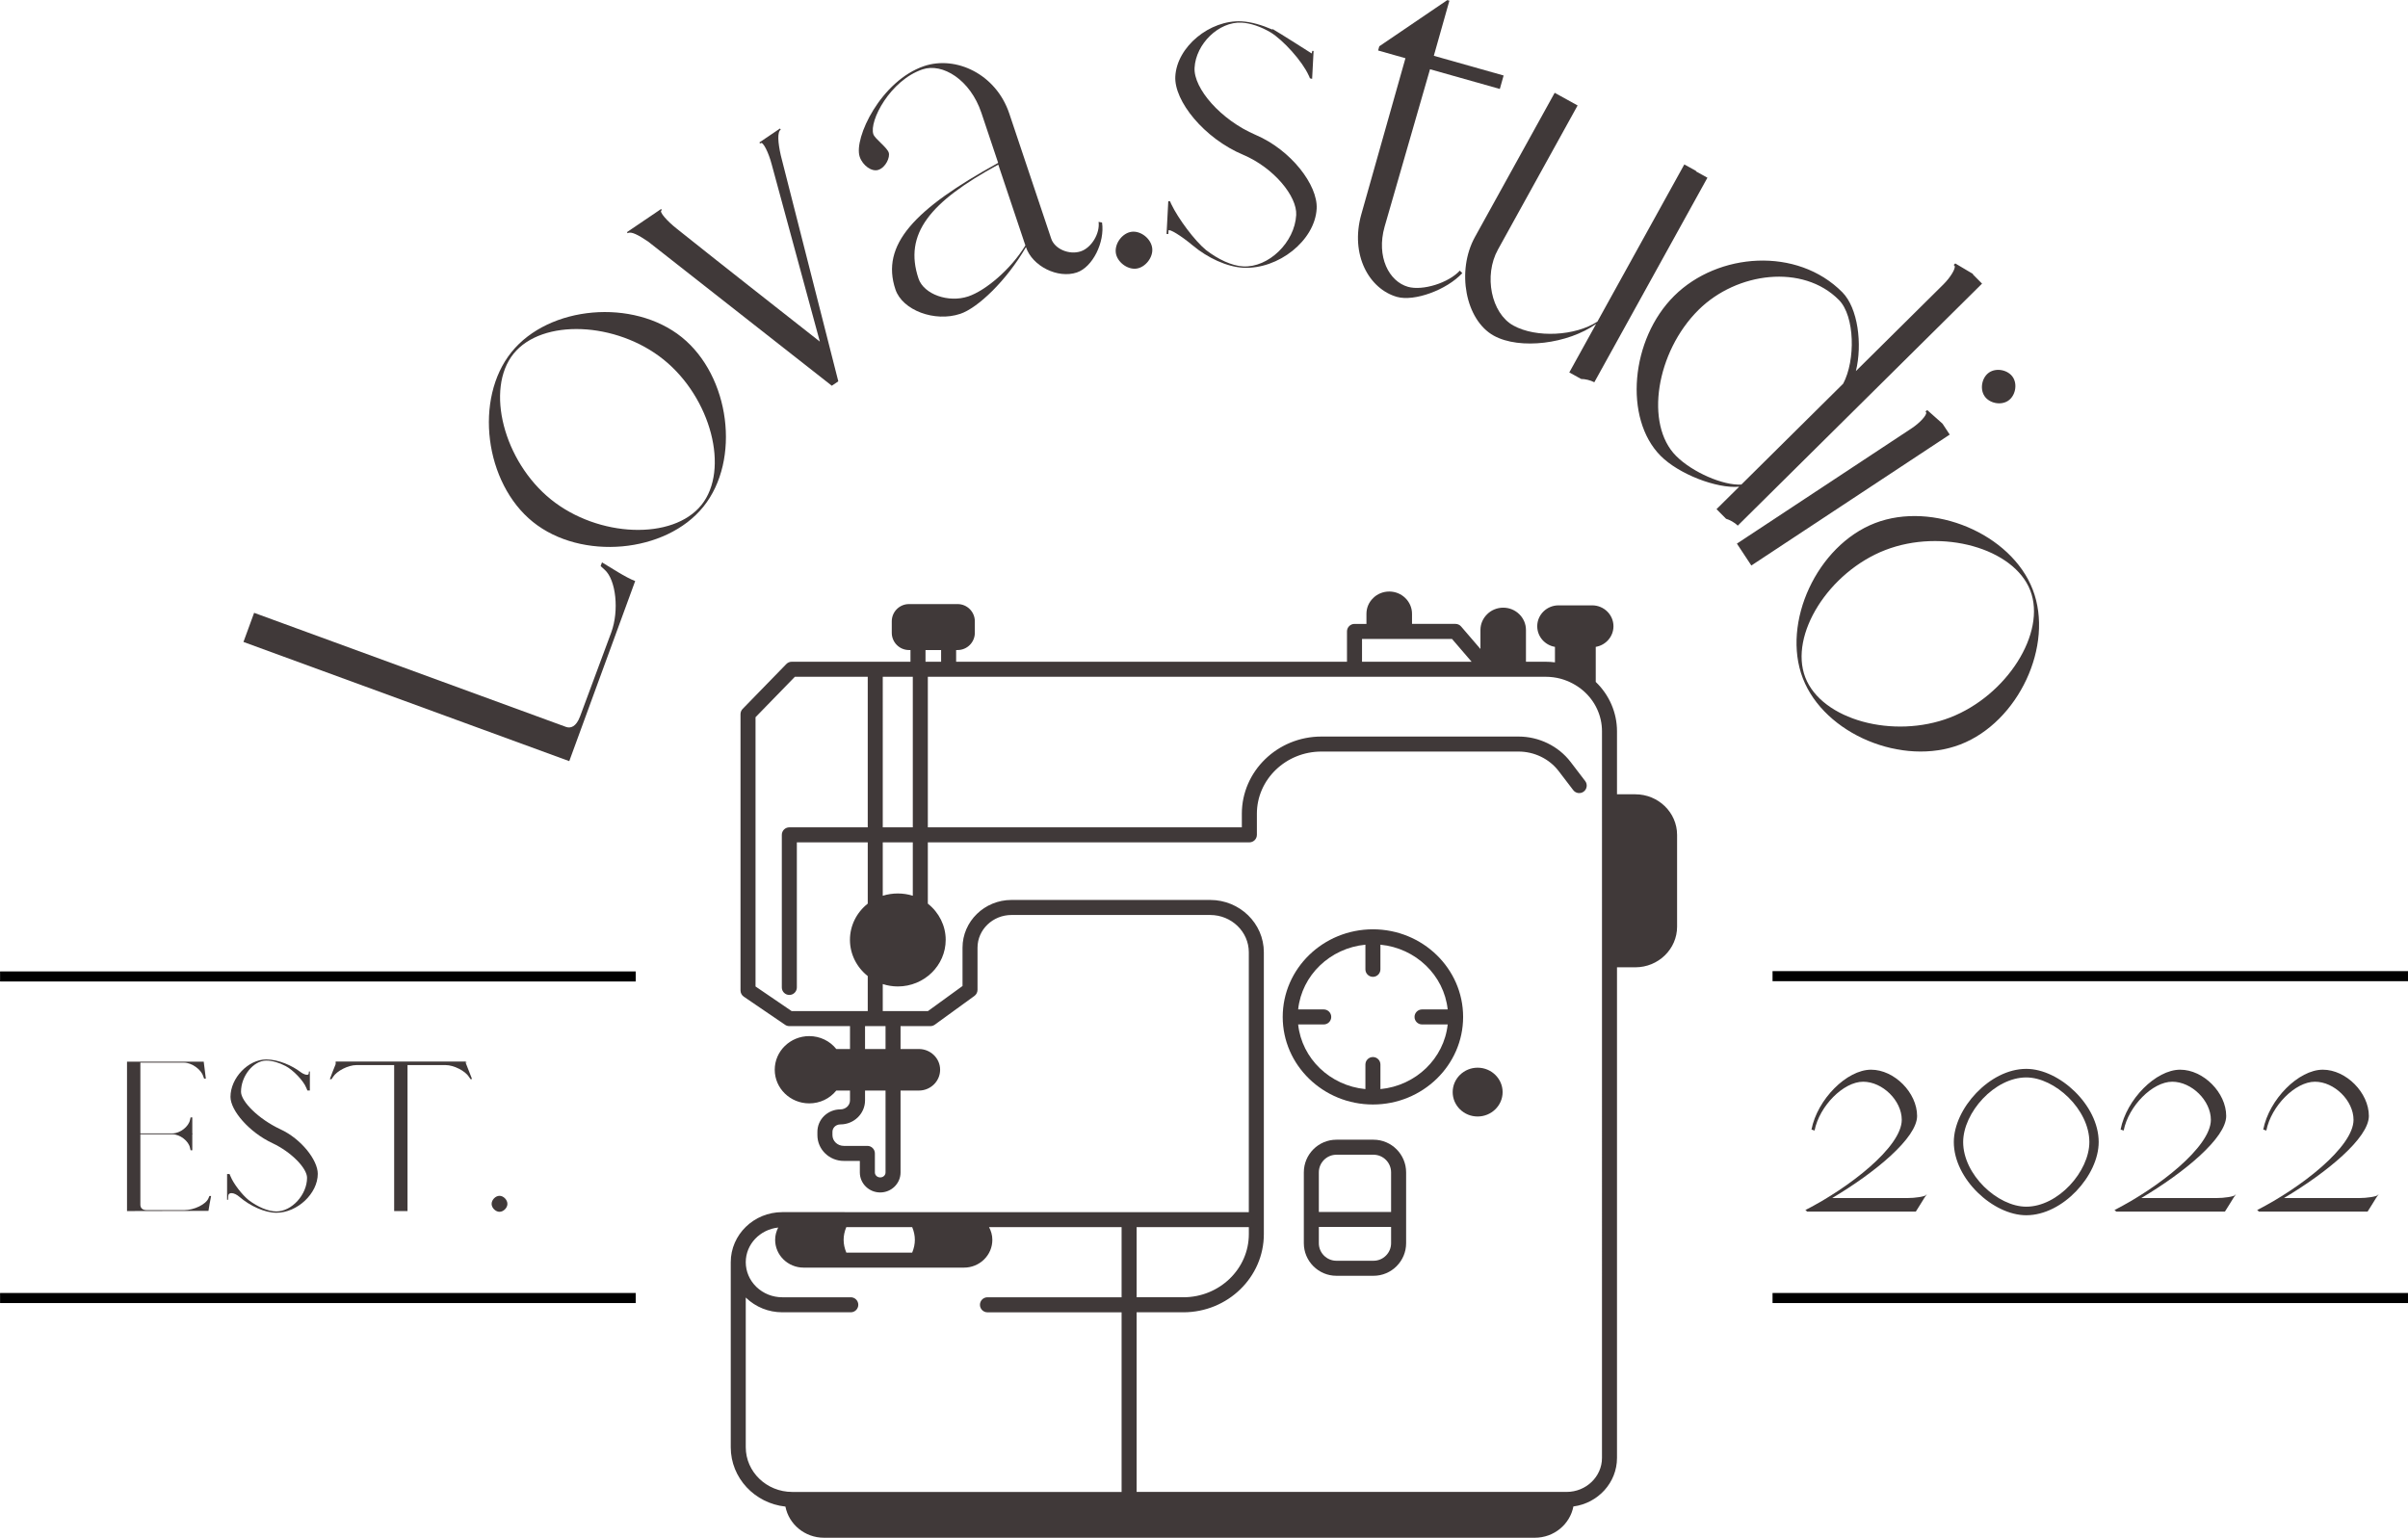 <?xml version="1.0" encoding="UTF-8" standalone="no"?>
<svg
   width="1239.943"
   zoomAndPan="magnify"
   viewBox="0 0 929.957 593.876"
   height="791.835"
   preserveAspectRatio="xMidYMid"
   version="1.0"
   id="svg175"
   sodipodi:docname="lova-studio-logo.svg"
   inkscape:version="1.2.1 (9c6d41e410, 2022-07-14, custom)"
   xmlns:inkscape="http://www.inkscape.org/namespaces/inkscape"
   xmlns:sodipodi="http://sodipodi.sourceforge.net/DTD/sodipodi-0.dtd"
   xmlns="http://www.w3.org/2000/svg"
   xmlns:svg="http://www.w3.org/2000/svg">
  <sodipodi:namedview
     id="namedview177"
     pagecolor="#ffffff"
     bordercolor="#666666"
     borderopacity="1.0"
     inkscape:showpageshadow="2"
     inkscape:pageopacity="0.0"
     inkscape:pagecheckerboard="0"
     inkscape:deskcolor="#d1d1d1"
     showgrid="false"
     inkscape:zoom="0.23736702"
     inkscape:cx="1143.7983"
     inkscape:cy="1451.3389"
     inkscape:window-width="1920"
     inkscape:window-height="1010"
     inkscape:window-x="0"
     inkscape:window-y="0"
     inkscape:window-maximized="1"
     inkscape:current-layer="svg175" />
  <defs
     id="defs7">
    <clipPath
       id="2897e6b6f0">
      <path
         d="m 438.461,590.133 h 211.5 v 211.5 h -211.5 z m 0,0"
         clip-rule="nonzero"
         id="path4" />
    </clipPath>
  </defs>
  <path
     fill="#403939"
     d="m 530.213,358.949 c -19.209,0 -34.835,15.18 -34.835,33.843 0,18.649 15.632,33.822 34.835,33.822 19.209,0 34.835,-15.173 34.835,-33.822 0,-18.663 -15.625,-33.843 -34.835,-33.843 z m 2.902,61.719 v -9.483 c 0,-1.606 -1.303,-2.902 -2.902,-2.902 -1.6,0 -2.902,1.296 -2.902,2.902 v 9.483 c -13.661,-1.309 -24.562,-11.805 -25.973,-24.974 h 9.881 c 1.6,0 2.896,-1.296 2.896,-2.902 0,-1.6 -1.296,-2.896 -2.896,-2.896 h -9.881 c 1.404,-13.189 12.311,-23.691 25.973,-25.007 v 9.517 c 0,1.606 1.303,2.902 2.902,2.902 1.6,0 2.896,-1.296 2.896,-2.902 v -9.517 c 13.668,1.316 24.569,11.819 25.979,25.007 h -9.902 c -1.606,0 -2.902,1.296 -2.902,2.896 0,1.606 1.296,2.902 2.902,2.902 h 9.902 c -1.404,13.169 -12.311,23.664 -25.973,24.974 z m 0,0"
     fill-opacity="1"
     fill-rule="nonzero"
     id="path77"
     inkscape:export-filename="path77.png"
     inkscape:export-xdpi="400"
     inkscape:export-ydpi="400"
     style="stroke-width:1.728" />
  <path
     fill="#403939"
     d="m 570.643,412.399 c -5.305,0 -9.625,4.232 -9.625,9.429 0,5.197 4.32,9.422 9.625,9.422 5.325,0 9.659,-4.225 9.659,-9.422 0,-5.197 -4.333,-9.429 -9.659,-9.429 z m 0,0"
     fill-opacity="1"
     fill-rule="nonzero"
     id="path79"
     style="stroke-width:1.728" />
  <path
     fill="#403939"
     d="m 530.449,440.214 h -14.329 c -6.945,0 -12.588,5.663 -12.588,12.622 v 27.35 c 0,6.939 5.643,12.588 12.588,12.588 h 14.329 c 6.939,0 12.588,-5.649 12.588,-12.588 v -27.35 c 0,-6.959 -5.649,-12.622 -12.588,-12.622 z m -14.329,5.805 h 14.329 c 3.739,0 6.783,3.058 6.783,6.817 v 15.281 h -27.903 v -15.281 c 0,-3.76 3.044,-6.817 6.79,-6.817 z m 14.329,40.95 h -14.329 c -3.746,0 -6.79,-3.044 -6.79,-6.783 v -6.27 h 27.903 v 6.27 c 0,3.739 -3.044,6.783 -6.783,6.783 z m 0,0"
     fill-opacity="1"
     fill-rule="nonzero"
     id="path81"
     style="stroke-width:1.728" />
  <g
     clip-path="url(#2897e6b6f0)"
     id="g85"
     transform="matrix(1.728,0,0,1.728,-475.449,-791.271)">
    <path
       fill="#403939"
       d="m 640.629,635.457 h -4.098 v -14.102 c 0,-4.152 -1.73,-8.113 -4.75,-11.016 v -7.836 c 2.246,-0.375 3.961,-2.301 3.961,-4.613 0,-2.574 -2.137,-4.668 -4.766,-4.668 h -7.504 c -2.629,0 -4.766,2.094 -4.766,4.668 0,2.312 1.715,4.238 3.961,4.613 v 3.461 c -0.695,-0.09 -1.395,-0.137 -2.098,-0.137 h -4.383 v -7.098 c 0,-2.75 -2.281,-4.988 -5.086,-4.988 -1.348,0 -2.656,0.535 -3.57,1.449 -0.977,0.949 -1.516,2.203 -1.516,3.535 v 4.25 l -4.316,-5.023 c -0.316,-0.375 -0.781,-0.586 -1.273,-0.586 h -9.703 v -2.246 c 0,-2.75 -2.281,-4.988 -5.086,-4.988 -1.359,0 -2.672,0.535 -3.566,1.434 -0.992,0.934 -1.535,2.195 -1.535,3.555 v 2.25 h -2.668 c -0.926,0 -1.68,0.75 -1.68,1.676 v 6.781 h -87.352 v -2.617 h 0.336 c 2.117,0 3.844,-1.73 3.844,-3.859 v -2.555 c 0,-2.129 -1.727,-3.859 -3.844,-3.859 h -10.879 c -2.121,0 -3.844,1.73 -3.844,3.859 v 2.555 c 0,2.129 1.723,3.859 3.844,3.859 h 0.336 v 2.617 h -26.539 c -0.453,0 -0.887,0.184 -1.203,0.512 l -9.77,10.035 c -0.305,0.312 -0.473,0.734 -0.473,1.172 v 61.754 c 0,0.555 0.273,1.074 0.73,1.387 l 9.234,6.293 c 0.277,0.191 0.605,0.293 0.945,0.293 h 13.562 v 5.121 h -3.059 c -1.457,-1.824 -3.656,-2.887 -6.055,-2.887 -4.25,0 -7.707,3.371 -7.707,7.516 0,4.148 3.457,7.52 7.707,7.52 2.391,0 4.59,-1.055 6.051,-2.867 h 3.062 v 2.195 c 0,1.113 -0.965,2.016 -2.148,2.016 -1.352,0 -2.633,0.512 -3.621,1.449 -0.98,0.953 -1.516,2.223 -1.516,3.586 v 0.723 c 0,3.176 2.645,5.758 5.891,5.758 h 3.594 v 2.586 c 0,2.461 2.039,4.465 4.547,4.465 2.508,0 4.551,-2.004 4.551,-4.465 v -18.312 h 4.094 c 2.621,0 4.75,-2.086 4.75,-4.652 0,-2.551 -2.129,-4.633 -4.75,-4.633 h -4.094 v -5.117 h 6.664 c 0.355,0 0.699,-0.113 0.984,-0.32 l 8.863,-6.43 c 0.434,-0.316 0.691,-0.82 0.691,-1.359 v -9.418 c 0,-4.031 3.406,-7.316 7.59,-7.316 h 44.398 c 4.766,0 8.645,3.734 8.645,8.328 v 58.094 H 449.977 c -6.352,0 -11.516,5.023 -11.516,11.195 v 41.363 c 0,6.859 5.355,12.523 12.219,13.258 0.77,3.957 4.332,6.965 8.613,6.965 h 158.875 c 4.293,0 7.859,-3.02 8.617,-6.992 5.492,-0.723 9.746,-5.305 9.746,-10.848 V 674.129 h 4.098 c 5.145,0 9.332,-4.074 9.332,-9.078 v -20.512 c 0,-5.008 -4.188,-9.082 -9.332,-9.082 z m -61.082,-34.73 h 20.109 l 4.383,5.102 h -24.492 z m -94.07,2.484 v 2.617 h -3.488 v -2.617 z m -6.328,54.922 c -2.168,-0.676 -4.543,-0.676 -6.715,0.004 v -11.938 h 6.715 z m -6.715,-15.289 V 609.188 h 6.715 v 33.656 z M 444,678.414 v -60.188 l 8.801,-9.043 h 16.277 v 33.66 h -17.523 c -0.926,0 -1.68,0.75 -1.68,1.676 v 34.109 c 0,0.93 0.754,1.68 1.68,1.68 0.926,0 1.68,-0.75 1.68,-1.68 v -32.43 h 15.844 v 13.699 c -2.5,1.977 -3.977,4.93 -3.977,8.09 0,3.164 1.477,6.121 3.977,8.102 v 7.828 h -17.008 z m 29.055,41.574 c 0,0.621 -0.523,1.105 -1.191,1.105 -0.656,0 -1.191,-0.496 -1.191,-1.105 v -4.262 c 0,-0.93 -0.75,-1.68 -1.676,-1.68 h -5.273 c -1.398,0 -2.535,-1.078 -2.535,-2.402 v -0.723 c 0,-0.445 0.18,-0.867 0.484,-1.164 0.246,-0.234 0.672,-0.512 1.297,-0.512 3.035,0 5.504,-2.41 5.504,-5.375 v -2.195 h 4.582 z m 0,-27.594 h -4.582 v -5.121 h 4.582 z m 81.195,39.812 v 1.566 c 0,7.785 -6.566,14.113 -14.637,14.113 h -10.441 v -15.68 z m -89.957,5.691 c -0.805,-1.91 -0.805,-3.789 -0.004,-5.691 h 14.723 c 0.793,1.902 0.793,3.781 0,5.691 z m -22.477,43.508 v -33.465 c 0.016,0.016 0.031,0.031 0.047,0.047 2.184,2.102 5.062,3.254 8.113,3.254 h 15.309 c 0.926,0 1.68,-0.75 1.68,-1.676 0,-0.93 -0.754,-1.68 -1.68,-1.68 h -15.309 c -2.176,0 -4.23,-0.824 -5.781,-2.312 -1.531,-1.488 -2.379,-3.453 -2.379,-5.527 0,-4.023 3.184,-7.309 7.25,-7.75 -0.43,0.844 -0.684,1.77 -0.684,2.75 0,3.422 2.852,6.211 6.359,6.211 h 35.84 c 1.699,0 3.293,-0.645 4.48,-1.809 1.203,-1.176 1.863,-2.742 1.863,-4.402 0,-1.027 -0.281,-1.984 -0.738,-2.84 h 29.625 v 15.68 h -29.977 c -0.93,0 -1.68,0.754 -1.68,1.68 0,0.93 0.75,1.68 1.68,1.68 h 29.977 v 40.152 h -73.621 c -5.719,-0.004 -10.375,-4.484 -10.375,-9.992 z m 191.359,2.387 c 0,4.191 -3.547,7.602 -7.906,7.602 h -96.098 v -40.152 h 10.441 c 9.922,0 17.992,-7.836 17.992,-17.473 v -63.012 c 0,-6.445 -5.383,-11.684 -12,-11.684 h -44.398 c -6.035,0 -10.945,4.789 -10.945,10.672 v 8.562 l -7.727,5.609 H 472.434 V 677.875 c 1.074,0.344 2.203,0.535 3.359,0.535 5.906,0 10.707,-4.676 10.707,-10.422 0,-3.152 -1.484,-6.109 -3.992,-8.09 v -13.699 h 71.859 c 0.926,0 1.68,-0.75 1.68,-1.68 v -4.715 c 0,-7.664 6.469,-13.898 14.418,-13.898 h 44.062 c 3.523,0 6.871,1.625 8.953,4.344 l 3.273,4.281 c 0.562,0.734 1.617,0.875 2.355,0.312 0.734,-0.562 0.875,-1.617 0.312,-2.352 l -3.273,-4.281 c -2.719,-3.543 -7.062,-5.66 -11.625,-5.66 h -44.059 c -9.801,0 -17.777,7.738 -17.777,17.254 v 3.039 H 482.508 V 609.188 h 138.062 c 1.133,0 2.262,0.145 3.336,0.426 1.883,0.516 3.645,1.449 5.098,2.703 2.652,2.301 4.172,5.594 4.172,9.039 z m 0,0"
       fill-opacity="1"
       fill-rule="nonzero"
       id="path83" />
  </g>
  <g
     fill="#403939"
     fill-opacity="1"
     id="g93"
     transform="matrix(1.728,0,0,1.728,-475.449,-791.271)">
    <g
       transform="translate(398.883,637.584)"
       id="g91">
      <g
         id="g89">
        <path
           d="M 3.488,-9.539 18.219,-49.797 c -2.109,-0.773 -5.531,-3.066 -7.418,-4.172 L 10.5,-53.141 l 0.934,0.859 c 2.5,2.266 3.227,9.086 1.449,13.945 l -6.969,18.766 c -0.875,2.387 -2.152,2.75 -3.16,2.379 l -69.699,-25.5 -2.383,6.512 z m 0,0"
           id="path87" />
      </g>
    </g>
  </g>
  <g
     fill="#403939"
     fill-opacity="1"
     id="g101"
     transform="matrix(1.728,0,0,1.728,-475.449,-791.271)">
    <g
       transform="translate(412.176,594.661)"
       id="g99">
      <g
         id="g97">
        <path
           d="m 20.176,-23.496 c 8.395,-10.422 5.953,-29.188 -4.848,-37.887 -10.801,-8.695 -29.656,-7.078 -38.047,3.34 -8.391,10.418 -6.012,29.262 4.789,37.961 10.797,8.695 29.715,7.004 38.105,-3.414 z m -0.453,-0.367 c -6.371,7.91 -23.039,7.273 -33.609,-1.238 -10.574,-8.516 -14.746,-24.664 -8.375,-32.574 6.371,-7.91 22.977,-7.199 33.547,1.312 10.57,8.516 14.805,24.59 8.438,32.5 z m 0,0"
           id="path95" />
      </g>
    </g>
  </g>
  <g
     fill="#403939"
     fill-opacity="1"
     id="g109"
     transform="matrix(1.728,0,0,1.728,-475.449,-791.271)">
    <g
       transform="translate(444.569,554.112)"
       id="g107">
      <g
         id="g105">
        <path
           d="m 16.477,-9.98 1.453,-0.984 -12.852,-50.5 C 4.434,-64.332 4.254,-66.688 5.062,-67.234 l -0.164,-0.242 -4.609,3.121 0.164,0.242 0.16,-0.109 c 0.488,-0.328 1.723,2.02 2.449,4.828 l 10.742,39.551 c -10.625,-8.375 -21.387,-16.773 -31.93,-25.203 -2.258,-1.77 -3.98,-3.789 -3.496,-4.117 l 0.164,-0.109 -0.246,-0.188 -7.602,5.148 0.164,0.242 c 0.727,-0.492 2.387,0.387 4.566,1.863 z m 0,0"
           id="path103" />
      </g>
    </g>
  </g>
  <g
     fill="#403939"
     fill-opacity="1"
     id="g117"
     transform="matrix(1.728,0,0,1.728,-475.449,-791.271)">
    <g
       transform="translate(473.247,532.565)"
       id="g115">
      <g
         id="g113">
        <path
           d="m 16.516,-4.504 c 3.887,-1.305 10.301,-7.367 14.672,-14.91 1.43,4.258 7.113,7.09 11.375,5.664 3.52,-1.18 6.289,-6.742 5.633,-11.16 L 47.422,-25.062 c 0.344,2.562 -1.566,5.777 -3.973,6.586 -2.594,0.867 -5.836,-0.516 -6.613,-2.832 L 27.465,-49.27 C 24.484,-58.16 15.492,-62.25 8.453,-59.891 c -9.629,3.227 -15.812,16.113 -14.418,20.281 0.652,1.945 2.691,3.422 4.176,2.926 1.664,-0.559 2.648,-2.844 2.309,-3.863 -0.402,-1.203 -3.094,-3.082 -3.434,-4.102 -0.996,-2.965 3.777,-12.082 11,-14.5 4.441,-1.492 10.656,2.297 13.141,9.703 l 3.754,11.203 c -18.695,10.285 -26.312,18.297 -22.957,28.297 1.551,4.629 8.75,7.363 14.492,5.441 z m 1.781,-3.895 C 13.855,-6.91 8.355,-8.875 7.176,-12.395 c -3.352,-10 2.594,-17.145 17.742,-25.414 l 0.094,-0.031 6.051,18.055 c -3.324,5.441 -8.969,10.113 -12.766,11.387 z m 0,0"
           id="path111" />
      </g>
    </g>
  </g>
  <g
     fill="#403939"
     fill-opacity="1"
     id="g125"
     transform="matrix(1.728,0,0,1.728,-475.449,-791.271)">
    <g
       transform="translate(516.917,518.973)"
       id="g123">
      <g
         id="g121">
        <path
           d="m 12.176,-1.016 c 2.035,-0.254 3.816,-2.539 3.562,-4.574 C 15.477,-7.723 13.188,-9.508 11.152,-9.254 9.117,-9 7.336,-6.715 7.598,-4.582 c 0.254,2.035 2.543,3.816 4.578,3.566 z m 0,0"
           id="path119" />
      </g>
    </g>
  </g>
  <g
     fill="#403939"
     fill-opacity="1"
     id="g133"
     transform="matrix(1.728,0,0,1.728,-475.449,-791.271)">
    <g
       transform="translate(529.8,515.75)"
       id="g131">
      <g
         id="g129">
        <path
           d="m 23.168,2.004 c 7.898,0.414 16.066,-6.098 16.441,-13.215 0.277,-5.27 -5.766,-13.117 -13.605,-16.461 -7.844,-3.348 -13.926,-10.418 -13.684,-15 0.281,-5.363 5.438,-10.371 10.508,-10.105 2.047,0.109 4.352,0.914 6.531,2.203 2.746,1.707 7,6.332 8.488,9.637 0.094,0.105 0.172,0.5 0.262,0.602 l 0.484,0.125 0.328,-6.242 -0.293,-0.016 c -0.008,0.195 -0.117,0.387 -0.129,0.582 0,0 -7.188,-4.586 -8.707,-5.449 l -0.105,0.094 c -2.293,-1 -4.699,-1.715 -6.844,-1.828 -7.121,-0.375 -14.48,5.691 -14.828,12.324 -0.289,5.461 6.406,13.832 15.211,17.523 6.789,2.898 12.031,9.238 11.809,13.43 C 34.711,-3.648 28.84,2.008 23.184,1.711 20.648,1.578 17.594,0.145 14.871,-1.953 12.34,-4.043 8.684,-8.93 7.098,-12.242 7.008,-12.344 6.93,-12.738 6.836,-12.84 l -0.391,-0.023 -0.383,7.316 0.391,0.02 0.039,-0.781 c 0.125,-0.48 2.777,1.125 5.398,3.316 3.375,2.82 7.668,4.805 11.277,4.996 z m 0,0"
           id="path127" />
      </g>
    </g>
  </g>
  <g
     fill="#403939"
     fill-opacity="1"
     id="g141"
     transform="matrix(1.728,0,0,1.728,-475.449,-791.271)">
    <g
       transform="translate(566.203,517.28)"
       id="g139">
      <g
         id="g137">
        <path
           d="M 21.16,6.996 C 25.012,8.082 32.25,5.461 35.754,1.68 L 35.199,1.121 c -2.5,2.742 -8.289,4.555 -11.578,3.625 C 19.395,3.551 16.48,-1.938 18.391,-8.703 l 10.148,-35.188 15.602,4.406 0.848,-3.008 -15.598,-4.406 3.477,-12.312 -0.469,-0.133 -15.195,10.32 -0.266,0.941 6.109,1.727 -9.855,34.863 c -2.574,9.113 1.766,16.734 7.969,18.488 z m 0,0"
           id="path135" />
      </g>
    </g>
  </g>
  <g
     fill="#403939"
     fill-opacity="1"
     id="g149"
     transform="matrix(1.728,0,0,1.728,-475.449,-791.271)">
    <g
       transform="translate(593.776,523.528)"
       id="g147">
      <g
         id="g145">
        <path
           d="m 15.215,9.414 c 5.812,3.215 16.621,1.828 22.883,-2.637 l -6.004,10.855 2.652,1.465 c 0.785,-0.012 2.086,0.262 2.941,0.734 l 25.277,-45.723 -2.562,-1.418 0.047,-0.086 -2.648,-1.465 -19.422,35.125 C 33.484,9.473 24.719,9.984 19.59,7.148 14.637,4.41 12.93,-4.012 16.141,-9.82 l 17.812,-32.223 -5.125,-2.832 -17.812,32.219 c -4.207,7.605 -2.125,18.574 4.199,22.07 z m 0,0"
           id="path143" />
      </g>
    </g>
  </g>
  <g
     fill="#403939"
     fill-opacity="1"
     id="g157"
     transform="matrix(1.728,0,0,1.728,-475.449,-791.271)">
    <g
       transform="translate(627.226,539.743)"
       id="g155">
      <g
         id="g153">
        <path
           d="m 19.035,20.043 c 4.055,4.094 12.535,7.379 17.578,6.918 l -5.066,5.016 2.133,2.152 c 0.758,0.211 1.93,0.836 2.617,1.531 l 54.594,-54.094 -2.062,-2.078 0.066,-0.07 -3.992,-2.367 -0.348,0.344 0.207,0.207 c 0.273,0.555 -0.91,2.551 -2.504,4.133 L 62.695,1.117 c 1.477,-6 0.477,-14.086 -3.027,-17.621 -10.102,-10.199 -27.785,-8.898 -37.566,0.793 -9.781,9.691 -11.312,27.43 -3.066,35.754 z m 3.453,0.016 c -7.012,-7.074 -4.449,-23.223 5.051,-32.637 8.535,-8.453 23.32,-10.32 31.363,-2.203 3.574,3.605 3.734,13.48 0.949,18.715 l -22.754,22.547 c -4.008,0.258 -10.969,-2.746 -14.609,-6.422 z m 0,0"
           id="path151" />
      </g>
    </g>
  </g>
  <g
     fill="#403939"
     fill-opacity="1"
     id="g165"
     transform="matrix(1.728,0,0,1.728,-475.449,-791.271)">
    <g
       transform="translate(660.635,575.351)"
       id="g163">
      <g
         id="g161">
        <path
           d="m 58.016,-28.926 c 1.074,1.629 3.645,2.156 5.273,1.078 1.633,-1.074 2.156,-3.645 1.082,-5.277 -1.074,-1.629 -3.645,-2.156 -5.277,-1.078 -1.629,1.074 -2.156,3.645 -1.078,5.277 z m -55.324,33 3.227,4.891 44.336,-29.262 -1.613,-2.445 -3.398,-3.023 -0.406,0.27 0.16,0.246 c 0.16,0.598 -1.391,2.324 -3.266,3.559 z m 0,0"
           id="path159" />
      </g>
    </g>
  </g>
  <g
     fill="#403939"
     fill-opacity="1"
     id="g173"
     transform="matrix(1.728,0,0,1.728,-475.449,-791.271)">
    <g
       transform="translate(667.824,580.319)"
       id="g171">
      <g
         id="g169">
        <path
           d="M 10.246,29.227 C 15.07,41.707 32.539,48.984 45.473,43.988 58.406,38.988 66.445,21.855 61.621,9.375 56.801,-3.105 39.297,-10.473 26.359,-5.477 13.426,-0.477 5.426,16.75 10.246,29.227 Z m 0.547,-0.211 C 7.133,19.543 16.023,5.43 28.684,0.535 41.344,-4.355 57.414,0.113 61.074,9.586 64.734,19.059 55.812,33.082 43.148,37.977 30.488,42.867 14.453,38.488 10.793,29.016 Z m 0,0"
           id="path167" />
      </g>
    </g>
  </g>
  <g
     id="g1303"
     transform="matrix(1.728,0,0,1.728,-475.449,-791.271)">
    <g
       id="g1263"
       transform="translate(4.386,5.027)">
      <g
         fill="#403939"
         fill-opacity="1"
         id="g47">
        <g
           transform="translate(673.039,723.708)"
           id="g45">
          <g
             id="g43">
            <path
               d="m 1.199,0 h 24.691 c 0.172,-0.23 1.883,-3.027 1.883,-3.027 l 0.516,-0.746 c 0,0 0.059,-0.055 0,-0.055 v -0.059 l -0.113,0.172 c -0.23,0.344 -2.344,0.688 -4.23,0.688 H 7.199 c 9.602,-5.715 18.977,-13.434 18.977,-18.348 0,-5.199 -5.086,-10.344 -10.289,-10.344 -5.43,0 -12,6.629 -13.316,13.375 l 0.688,0.227 c 1.086,-5.484 6.457,-10.914 10.859,-10.914 4.344,0 8.629,4.227 8.629,8.516 0,6.055 -11.773,15.199 -21.547,20.172 l 0.402,0.285 C 1.43,0 1.316,0 1.199,0 Z m 0,0"
               id="path41" />
          </g>
        </g>
      </g>
      <g
         fill="#403939"
         fill-opacity="1"
         id="g55"
         style="stroke-width:1.5;stroke-dasharray:none">
        <g
           transform="translate(704.923,723.708)"
           id="g53"
           style="stroke-width:1.5;stroke-dasharray:none">
          <g
             id="g51"
             style="stroke-width:1.5;stroke-dasharray:none">
            <path
               id="path49"
               style="stroke-width:1.5;stroke-dasharray:none"
               sodipodi:type="inkscape:offset"
               inkscape:radius="0.24339548"
               inkscape:original="M 18.6875 -31.660156 C 10.628906 -31.660156 2.7421875 -22.859375 2.7421875 -15.546875 C 2.7421875 -7.429688 11.429688 0.5703125 18.6875 0.5703125 C 26.746094 0.5703125 34.632812 -8.230469 34.632812 -15.546875 C 34.632812 -23.660156 25.945312 -31.660156 18.6875 -31.660156 z M 18.6875 -30.234375 C 25.203125 -30.234375 33.035156 -22.976562 33.035156 -15.546875 C 33.035156 -8.859375 25.945312 -0.85546875 18.6875 -0.85546875 C 12.171875 -0.85546875 4.34375 -8.117188 4.34375 -15.546875 C 4.34375 -22.230469 11.429688 -30.234375 18.6875 -30.234375 z "
               d="m 18.688,-31.904 c -4.118,0 -8.156,2.239 -11.17,5.391 -3.014,3.151 -5.02,7.223 -5.02,10.967 0,4.145 2.209,8.227 5.324,11.277 3.116,3.05 7.147,5.084 10.865,5.084 4.118,0 8.156,-2.239 11.17,-5.391 3.014,-3.152 5.02,-7.225 5.02,-10.971 0,-4.144 -2.209,-8.223 -5.324,-11.273 -3.116,-3.05 -7.147,-5.084 -10.865,-5.084 z m 0,1.914 c 3.167,0 6.709,1.779 9.445,4.486 2.736,2.707 4.658,6.328 4.658,9.957 0,3.258 -1.74,6.886 -4.385,9.686 -2.644,2.8 -6.179,4.762 -9.719,4.762 -3.167,0 -6.708,-1.78 -9.443,-4.488 -2.735,-2.708 -4.656,-6.33 -4.656,-9.959 0,-3.256 1.739,-6.884 4.383,-9.684 2.643,-2.799 6.177,-4.76 9.717,-4.76 z" />
          </g>
        </g>
      </g>
      <g
         fill="#403939"
         fill-opacity="1"
         id="g63">
        <g
           transform="translate(742.122,723.708)"
           id="g61">
          <g
             id="g59">
            <path
               d="m 1.199,0 h 24.691 c 0.172,-0.23 1.883,-3.027 1.883,-3.027 l 0.516,-0.746 c 0,0 0.059,-0.055 0,-0.055 v -0.059 l -0.113,0.172 c -0.23,0.344 -2.344,0.688 -4.23,0.688 H 7.199 c 9.602,-5.715 18.977,-13.434 18.977,-18.348 0,-5.199 -5.086,-10.344 -10.289,-10.344 -5.43,0 -12,6.629 -13.316,13.375 l 0.688,0.227 c 1.086,-5.484 6.457,-10.914 10.859,-10.914 4.344,0 8.629,4.227 8.629,8.516 0,6.055 -11.773,15.199 -21.547,20.172 l 0.402,0.285 C 1.43,0 1.316,0 1.199,0 Z m 0,0"
               id="path57" />
          </g>
        </g>
      </g>
      <g
         fill="#403939"
         fill-opacity="1"
         id="g71">
        <g
           transform="translate(774.006,723.708)"
           id="g69">
          <g
             id="g67">
            <path
               d="m 1.199,0 h 24.691 c 0.172,-0.23 1.883,-3.027 1.883,-3.027 l 0.516,-0.746 c 0,0 0.059,-0.055 0,-0.055 v -0.059 l -0.113,0.172 c -0.23,0.344 -2.344,0.688 -4.23,0.688 H 7.199 c 9.602,-5.715 18.977,-13.434 18.977,-18.348 0,-5.199 -5.086,-10.344 -10.289,-10.344 -5.43,0 -12,6.629 -13.316,13.375 l 0.688,0.227 c 1.086,-5.484 6.457,-10.914 10.859,-10.914 4.344,0 8.629,4.227 8.629,8.516 0,6.055 -11.773,15.199 -21.547,20.172 l 0.402,0.285 C 1.43,0 1.316,0 1.199,0 Z m 0,0"
               id="path65" />
          </g>
        </g>
      </g>
    </g>
    <path
       style="fill:none;stroke:#000000;stroke-width:2.25;stroke-linecap:butt;stroke-linejoin:miter;stroke-dasharray:none;stroke-opacity:1"
       d="M 671.293,676.107 H 813.358"
       id="path1170"
       sodipodi:nodetypes="cc" />
    <path
       style="fill:none;stroke:#000000;stroke-width:2.25;stroke-linecap:butt;stroke-linejoin:miter;stroke-dasharray:none;stroke-opacity:1"
       d="M 671.293,748.052 H 813.358"
       id="path1225"
       sodipodi:nodetypes="cc" />
  </g>
  <g
     id="g1282"
     transform="matrix(1.728,0,0,1.728,-491.14,-791.271)">
    <g
       id="g1245"
       transform="matrix(0.736,0,0,0.736,91.245,185.52)">
      <g
         fill="#403939"
         fill-opacity="1"
         id="g27">
        <g
           transform="translate(294.94,737.842)"
           id="g13">
          <g
             id="g11">
            <path
               d="M 5.828,0.059 30.562,0 c 0,-0.227 0.688,-4.055 0.801,-4.512 H 30.848 L 30.562,-3.828 C 29.82,-2 26.223,-0.227 23.195,-0.227 H 11.824 c -1.484,0 -1.941,-0.801 -1.941,-1.66 V -23.25 h 9.77 c 2.285,0 4.914,2.055 5.312,4.113 l 0.172,0.742 h 0.516 V -23.25 h 0.055 v -0.285 h -0.055 v -4.859 h -0.516 l -0.172,0.746 c -0.398,2.055 -3.027,4.113 -5.312,4.113 H 9.883 v -21.48 h 13.254 c 2.344,0 5.199,2.055 5.828,4.113 L 29.25,-40.16 h 0.516 L 29.137,-45.188 v -0.117 H 5.828 Z m 0,0"
               id="path9" />
          </g>
        </g>
        <g
           transform="translate(328.189,737.842)"
           id="g19">
          <g
             id="g17">
            <path
               d="m 17.938,0.57 c 6.344,0 12.57,-5.824 12.57,-11.824 0,-4.172 -5.027,-10.625 -11.371,-13.539 -6.625,-3.086 -11.938,-8.457 -11.938,-11.371 0,-4.797 3.77,-9.48 7.652,-9.48 1.828,0 3.945,0.629 5.887,1.656 2.285,1.199 5.426,4.457 6.285,6.625 0.055,0.23 0.285,0.574 0.34,0.801 h 0.742 v -5.77 h -0.285 l -0.055,0.629 c -0.059,0.684 -1.371,0.398 -2.57,-0.516 -2.402,-1.828 -6.516,-3.77 -10.344,-3.77 C 9.367,-45.988 4,-40.332 4,-34.621 c 0,4.113 5.656,10.742 12.738,14.055 5.828,2.742 10.512,7.656 10.512,10.512 0,5.141 -4.629,10.227 -9.312,10.227 -2.512,0 -5.656,-1.371 -8.398,-3.43 -2.055,-1.656 -4.625,-5.027 -5.484,-7.141 C 4,-10.625 3.77,-10.969 3.715,-11.195 H 2.969 v 7.824 H 3.258 L 3.312,-4.512 c 0.059,-1.258 1.773,-1.145 3.371,0.227 3.258,2.801 7.711,4.855 11.254,4.855 z m 0,0"
               id="path15" />
          </g>
        </g>
        <g
           transform="translate(360.981,737.842)"
           id="g25">
          <g
             id="g23">
            <path
               d="m 20.91,0.059 h 4.055 V -44.273 H 36.562 c 2.457,0 5.941,1.77 7.082,3.598 l 0.457,0.688 0.457,-0.059 -1.883,-4.801 v -0.512 H 3.141 v 0.801 c -0.512,1.254 -1.371,3.426 -1.77,4.57 h 0.516 l 0.457,-0.688 c 1.141,-1.828 4.625,-3.598 7.082,-3.598 H 20.91 Z M 3.086,-45.246 c 0.055,-0.059 0.055,-0.113 0.055,-0.113 z m 39.875,0.457 c 0,-0.113 -0.172,-0.516 -0.172,-0.516 h -0.059 z m -40.047,-0.059 c 0.055,-0.055 0.113,-0.168 0.113,-0.227 z m 0,0"
               id="path21" />
          </g>
        </g>
      </g>
      <g
         fill="#403939"
         fill-opacity="1"
         id="g35">
        <g
           transform="translate(406.742,737.842)"
           id="g33">
          <g
             id="g31">
            <path
               d="m 7.141,0.285 c 1.199,0 2.398,-1.199 2.398,-2.398 0,-1.258 -1.199,-2.457 -2.398,-2.457 -1.199,0 -2.398,1.199 -2.398,2.457 0,1.199 1.199,2.398 2.398,2.398 z m 0,0"
               id="path29" />
          </g>
        </g>
      </g>
    </g>
    <path
       style="fill:none;stroke:#000000;stroke-width:2.25;stroke-linecap:butt;stroke-linejoin:miter;stroke-dasharray:none;stroke-opacity:1"
       d="M 284.24,748.052 H 426.304"
       id="path1227"
       sodipodi:nodetypes="cc" />
    <path
       style="fill:none;stroke:#000000;stroke-width:2.25;stroke-linecap:butt;stroke-linejoin:miter;stroke-dasharray:none;stroke-opacity:1"
       d="M 284.24,676.174 H 426.304"
       id="path1229"
       sodipodi:nodetypes="cc" />
  </g>
</svg>
